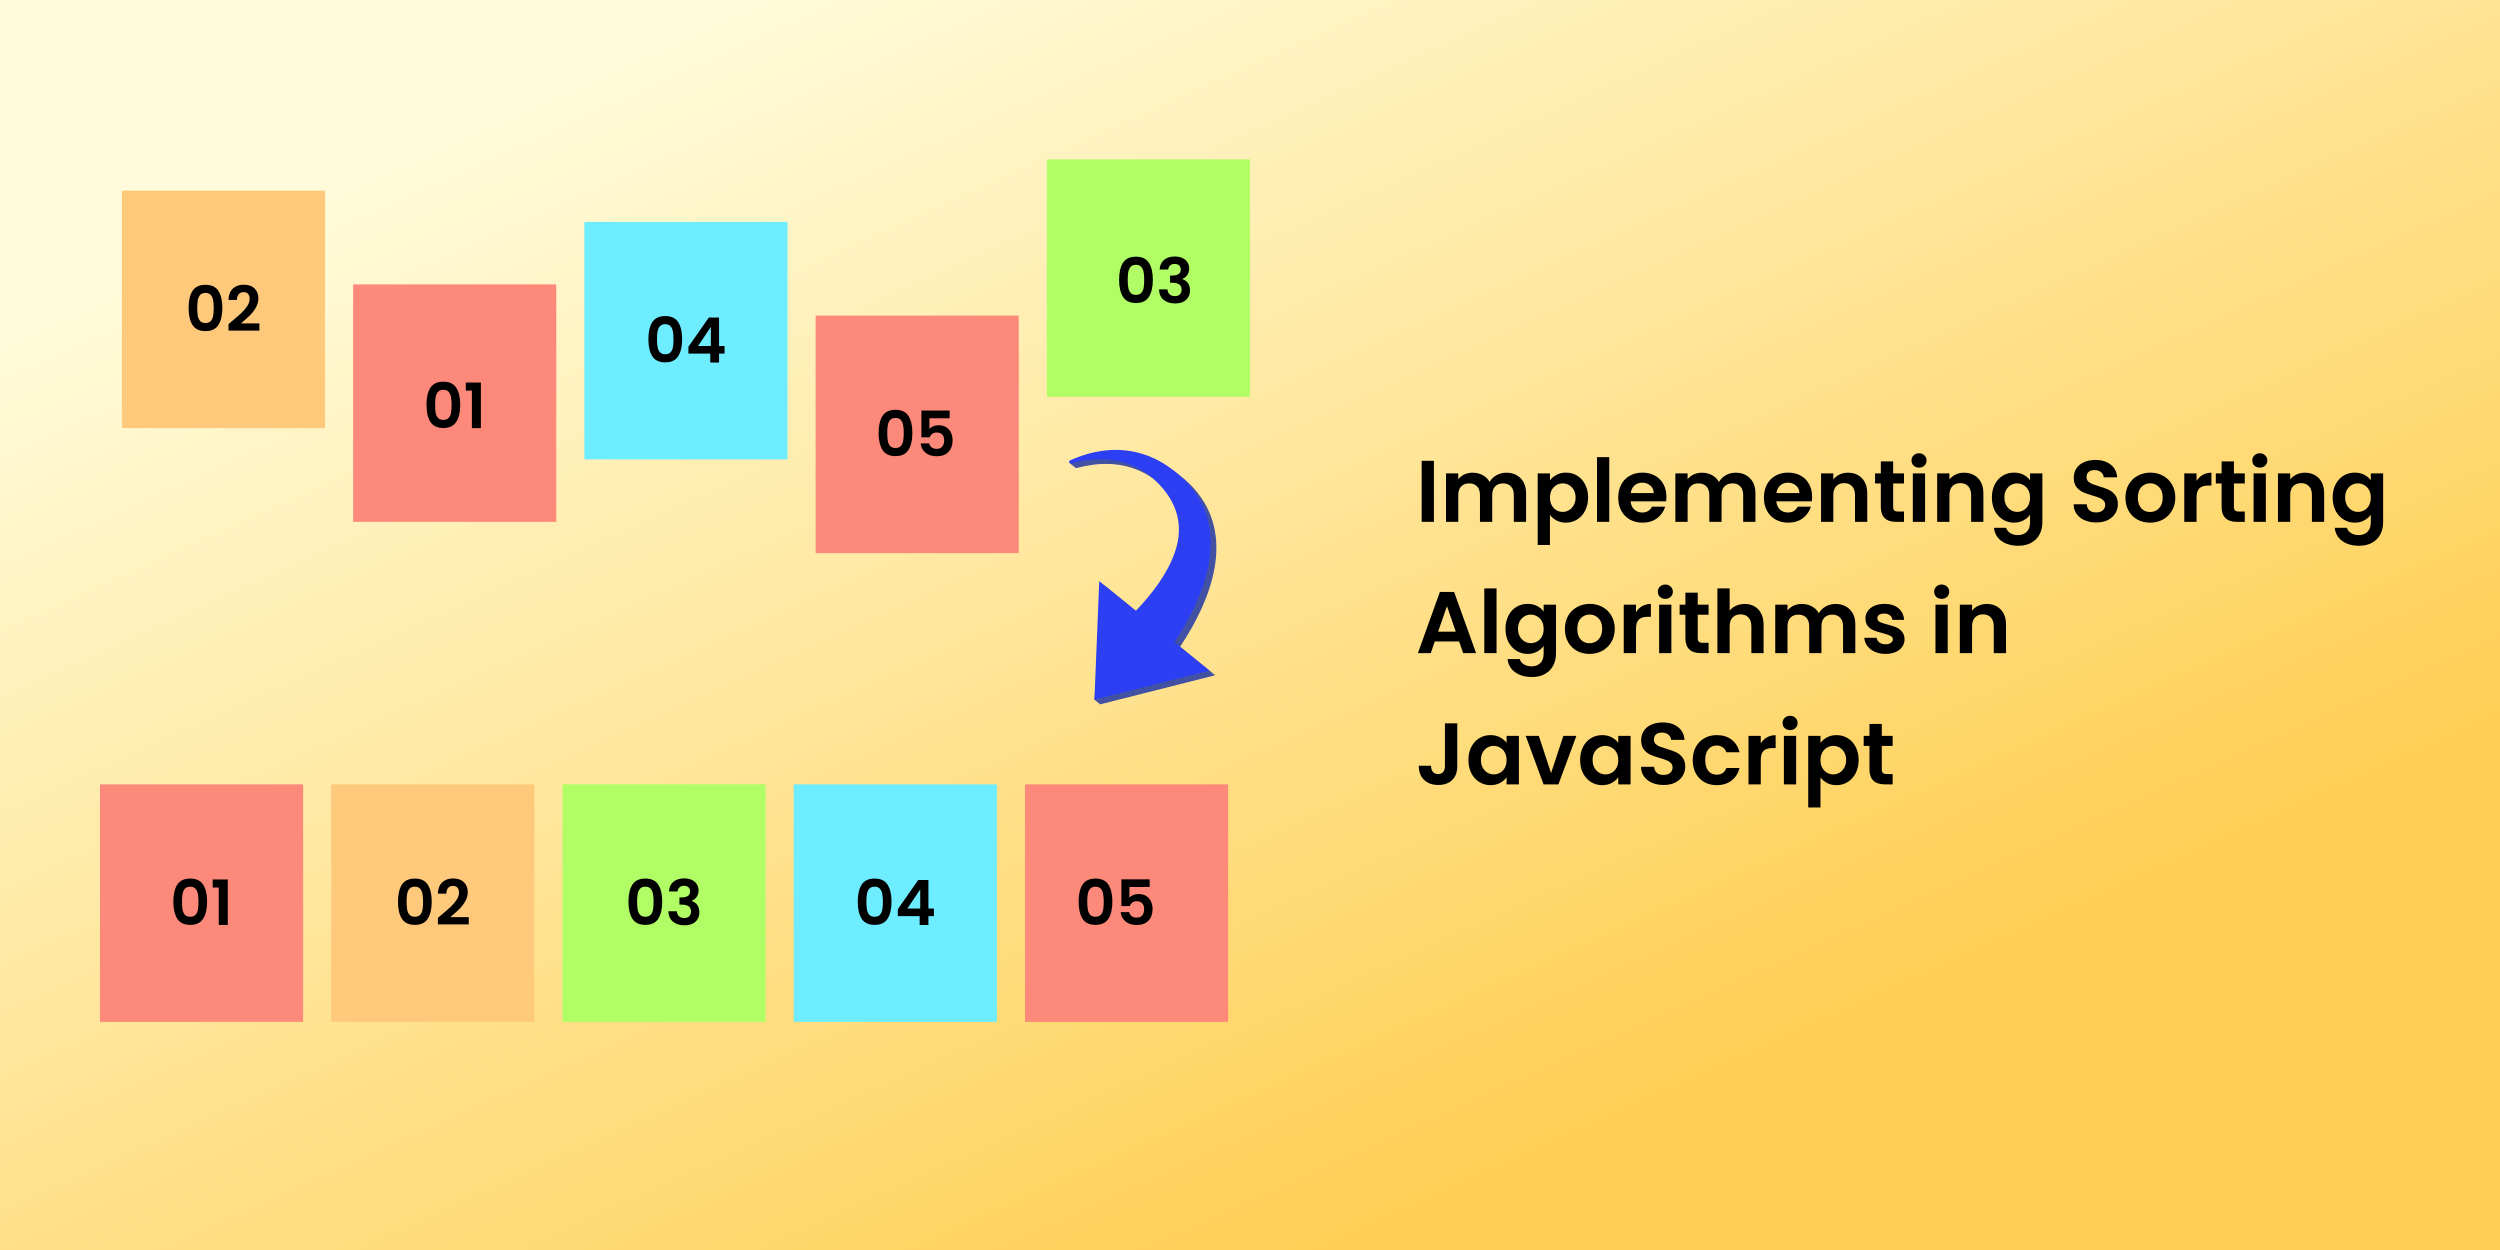<svg width="800" height="400" viewBox="0 0 800 400" fill="none" xmlns="http://www.w3.org/2000/svg">
<rect width="800" height="400" fill="url(#paint0_linear_797_600)"/>
<g filter="url(#filter0_d_797_600)">
<rect x="39" y="57" width="65" height="76" fill="#FEC97B"/>
<path d="M60.353 94.52C60.353 92.213 60.766 90.407 61.593 89.1C62.433 87.793 63.82 87.14 65.753 87.14C67.686 87.14 69.066 87.793 69.893 89.1C70.733 90.407 71.153 92.213 71.153 94.52C71.153 96.84 70.733 98.66 69.893 99.98C69.066 101.3 67.686 101.96 65.753 101.96C63.82 101.96 62.433 101.3 61.593 99.98C60.766 98.66 60.353 96.84 60.353 94.52ZM68.393 94.52C68.393 93.533 68.326 92.707 68.193 92.04C68.073 91.36 67.82 90.807 67.433 90.38C67.06 89.953 66.5 89.74 65.753 89.74C65.006 89.74 64.44 89.953 64.053 90.38C63.68 90.807 63.426 91.36 63.293 92.04C63.173 92.707 63.113 93.533 63.113 94.52C63.113 95.533 63.173 96.387 63.293 97.08C63.413 97.76 63.666 98.313 64.053 98.74C64.44 99.153 65.006 99.36 65.753 99.36C66.5 99.36 67.066 99.153 67.453 98.74C67.84 98.313 68.093 97.76 68.213 97.08C68.333 96.387 68.393 95.533 68.393 94.52ZM74.163 98.84C75.443 97.773 76.463 96.887 77.223 96.18C77.983 95.46 78.616 94.713 79.123 93.94C79.629 93.167 79.883 92.407 79.883 91.66C79.883 90.98 79.723 90.447 79.403 90.06C79.083 89.673 78.589 89.48 77.923 89.48C77.256 89.48 76.743 89.707 76.383 90.16C76.023 90.6 75.836 91.207 75.823 91.98H73.103C73.156 90.38 73.629 89.167 74.523 88.34C75.429 87.513 76.576 87.1 77.963 87.1C79.483 87.1 80.649 87.507 81.463 88.32C82.276 89.12 82.683 90.18 82.683 91.5C82.683 92.54 82.403 93.533 81.843 94.48C81.283 95.427 80.643 96.253 79.923 96.96C79.203 97.653 78.263 98.493 77.103 99.48H83.003V101.8H73.123V99.72L74.163 98.84Z" fill="black"/>
</g>
<g filter="url(#filter1_d_797_600)">
<rect x="113" y="87" width="65" height="76" fill="#FD897A"/>
<path d="M136.472 125.52C136.472 123.213 136.885 121.407 137.712 120.1C138.552 118.793 139.939 118.14 141.872 118.14C143.805 118.14 145.185 118.793 146.012 120.1C146.852 121.407 147.272 123.213 147.272 125.52C147.272 127.84 146.852 129.66 146.012 130.98C145.185 132.3 143.805 132.96 141.872 132.96C139.939 132.96 138.552 132.3 137.712 130.98C136.885 129.66 136.472 127.84 136.472 125.52ZM144.512 125.52C144.512 124.533 144.445 123.707 144.312 123.04C144.192 122.36 143.939 121.807 143.552 121.38C143.179 120.953 142.619 120.74 141.872 120.74C141.125 120.74 140.559 120.953 140.172 121.38C139.799 121.807 139.545 122.36 139.412 123.04C139.292 123.707 139.232 124.533 139.232 125.52C139.232 126.533 139.292 127.387 139.412 128.08C139.532 128.76 139.785 129.313 140.172 129.74C140.559 130.153 141.125 130.36 141.872 130.36C142.619 130.36 143.185 130.153 143.572 129.74C143.959 129.313 144.212 128.76 144.332 128.08C144.452 127.387 144.512 126.533 144.512 125.52ZM149.062 121V118.42H153.882V133H151.002V121H149.062Z" fill="black"/>
</g>
<g filter="url(#filter2_d_797_600)">
<rect x="187" y="67" width="65" height="76" fill="#6DEDFF"/>
<path d="M207.484 104.52C207.484 102.213 207.897 100.407 208.724 99.1C209.564 97.793 210.95 97.14 212.884 97.14C214.817 97.14 216.197 97.793 217.024 99.1C217.864 100.407 218.284 102.213 218.284 104.52C218.284 106.84 217.864 108.66 217.024 109.98C216.197 111.3 214.817 111.96 212.884 111.96C210.95 111.96 209.564 111.3 208.724 109.98C207.897 108.66 207.484 106.84 207.484 104.52ZM215.524 104.52C215.524 103.533 215.457 102.707 215.324 102.04C215.204 101.36 214.95 100.807 214.564 100.38C214.19 99.953 213.63 99.74 212.884 99.74C212.137 99.74 211.57 99.953 211.184 100.38C210.81 100.807 210.557 101.36 210.424 102.04C210.304 102.707 210.244 103.533 210.244 104.52C210.244 105.533 210.304 106.387 210.424 107.08C210.544 107.76 210.797 108.313 211.184 108.74C211.57 109.153 212.137 109.36 212.884 109.36C213.63 109.36 214.197 109.153 214.584 108.74C214.97 108.313 215.224 107.76 215.344 107.08C215.464 106.387 215.524 105.533 215.524 104.52ZM220.294 109.16V106.96L226.834 97.6H230.094V106.72H231.854V109.16H230.094V112H227.294V109.16H220.294ZM227.474 100.6L223.374 106.72H227.474V100.6Z" fill="black"/>
</g>
<g filter="url(#filter3_d_797_600)">
<rect x="261" y="97" width="65" height="76" fill="#FD897A"/>
<path d="M281.16 134.52C281.16 132.213 281.573 130.407 282.4 129.1C283.24 127.793 284.626 127.14 286.56 127.14C288.493 127.14 289.873 127.793 290.7 129.1C291.54 130.407 291.96 132.213 291.96 134.52C291.96 136.84 291.54 138.66 290.7 139.98C289.873 141.3 288.493 141.96 286.56 141.96C284.626 141.96 283.24 141.3 282.4 139.98C281.573 138.66 281.16 136.84 281.16 134.52ZM289.2 134.52C289.2 133.533 289.133 132.707 289 132.04C288.88 131.36 288.626 130.807 288.24 130.38C287.866 129.953 287.306 129.74 286.56 129.74C285.813 129.74 285.246 129.953 284.86 130.38C284.486 130.807 284.233 131.36 284.1 132.04C283.98 132.707 283.92 133.533 283.92 134.52C283.92 135.533 283.98 136.387 284.1 137.08C284.22 137.76 284.473 138.313 284.86 138.74C285.246 139.153 285.813 139.36 286.56 139.36C287.306 139.36 287.873 139.153 288.26 138.74C288.646 138.313 288.9 137.76 289.02 137.08C289.14 136.387 289.2 135.533 289.2 134.52ZM303.889 129.84H297.409V133.26C297.689 132.913 298.089 132.633 298.609 132.42C299.129 132.193 299.683 132.08 300.269 132.08C301.336 132.08 302.209 132.313 302.889 132.78C303.569 133.247 304.063 133.847 304.369 134.58C304.676 135.3 304.829 136.073 304.829 136.9C304.829 138.433 304.389 139.667 303.509 140.6C302.643 141.533 301.403 142 299.789 142C298.269 142 297.056 141.62 296.149 140.86C295.243 140.1 294.729 139.107 294.609 137.88H297.329C297.449 138.413 297.716 138.84 298.129 139.16C298.556 139.48 299.096 139.64 299.749 139.64C300.536 139.64 301.129 139.393 301.529 138.9C301.929 138.407 302.129 137.753 302.129 136.94C302.129 136.113 301.923 135.487 301.509 135.06C301.109 134.62 300.516 134.4 299.729 134.4C299.169 134.4 298.703 134.54 298.329 134.82C297.956 135.1 297.689 135.473 297.529 135.94H294.849V127.38H303.889V129.84Z" fill="black"/>
</g>
<g filter="url(#filter4_d_797_600)">
<rect x="335" y="47" width="65" height="76" fill="#B1FD65"/>
<path d="M358.109 85.52C358.109 83.213 358.522 81.407 359.349 80.1C360.189 78.793 361.575 78.14 363.509 78.14C365.442 78.14 366.822 78.793 367.649 80.1C368.489 81.407 368.909 83.213 368.909 85.52C368.909 87.84 368.489 89.66 367.649 90.98C366.822 92.3 365.442 92.96 363.509 92.96C361.575 92.96 360.189 92.3 359.349 90.98C358.522 89.66 358.109 87.84 358.109 85.52ZM366.149 85.52C366.149 84.533 366.082 83.707 365.949 83.04C365.829 82.36 365.575 81.807 365.189 81.38C364.815 80.953 364.255 80.74 363.509 80.74C362.762 80.74 362.195 80.953 361.809 81.38C361.435 81.807 361.182 82.36 361.049 83.04C360.929 83.707 360.869 84.533 360.869 85.52C360.869 86.533 360.929 87.387 361.049 88.08C361.169 88.76 361.422 89.313 361.809 89.74C362.195 90.153 362.762 90.36 363.509 90.36C364.255 90.36 364.822 90.153 365.209 89.74C365.595 89.313 365.849 88.76 365.969 88.08C366.089 87.387 366.149 86.533 366.149 85.52ZM371.079 82.26C371.145 80.927 371.612 79.9 372.479 79.18C373.359 78.447 374.512 78.08 375.939 78.08C376.912 78.08 377.745 78.253 378.439 78.6C379.132 78.933 379.652 79.393 379.999 79.98C380.359 80.553 380.539 81.207 380.539 81.94C380.539 82.78 380.319 83.493 379.879 84.08C379.452 84.653 378.939 85.04 378.339 85.24V85.32C379.112 85.56 379.712 85.987 380.139 86.6C380.579 87.213 380.799 88 380.799 88.96C380.799 89.76 380.612 90.473 380.239 91.1C379.879 91.727 379.339 92.22 378.619 92.58C377.912 92.927 377.059 93.1 376.059 93.1C374.552 93.1 373.325 92.72 372.379 91.96C371.432 91.2 370.932 90.08 370.879 88.6H373.599C373.625 89.253 373.845 89.78 374.259 90.18C374.685 90.567 375.265 90.76 375.999 90.76C376.679 90.76 377.199 90.573 377.559 90.2C377.932 89.813 378.119 89.32 378.119 88.72C378.119 87.92 377.865 87.347 377.359 87C376.852 86.653 376.065 86.48 374.999 86.48H374.419V84.18H374.999C376.892 84.18 377.839 83.547 377.839 82.28C377.839 81.707 377.665 81.26 377.319 80.94C376.985 80.62 376.499 80.46 375.859 80.46C375.232 80.46 374.745 80.633 374.399 80.98C374.065 81.313 373.872 81.74 373.819 82.26H371.079Z" fill="black"/>
</g>
<g filter="url(#filter5_d_797_600)">
<rect x="32" y="247" width="65" height="76" fill="#FD897A"/>
<rect x="106" y="247" width="65" height="76" fill="#FEC97B"/>
<rect x="180" y="247" width="65" height="76" fill="#B1FD65"/>
<rect x="254" y="247" width="65" height="76" fill="#6DEDFF"/>
<rect x="328" y="247" width="65" height="76" fill="#FD897A"/>
<path d="M55.472 284.52C55.472 282.213 55.885 280.407 56.712 279.1C57.552 277.793 58.939 277.14 60.872 277.14C62.805 277.14 64.185 277.793 65.012 279.1C65.852 280.407 66.272 282.213 66.272 284.52C66.272 286.84 65.852 288.66 65.012 289.98C64.185 291.3 62.805 291.96 60.872 291.96C58.939 291.96 57.552 291.3 56.712 289.98C55.885 288.66 55.472 286.84 55.472 284.52ZM63.512 284.52C63.512 283.533 63.445 282.707 63.312 282.04C63.192 281.36 62.939 280.807 62.552 280.38C62.179 279.953 61.619 279.74 60.872 279.74C60.125 279.74 59.559 279.953 59.172 280.38C58.799 280.807 58.545 281.36 58.412 282.04C58.292 282.707 58.232 283.533 58.232 284.52C58.232 285.533 58.292 286.387 58.412 287.08C58.532 287.76 58.785 288.313 59.172 288.74C59.559 289.153 60.125 289.36 60.872 289.36C61.619 289.36 62.185 289.153 62.572 288.74C62.959 288.313 63.212 287.76 63.332 287.08C63.452 286.387 63.512 285.533 63.512 284.52ZM68.062 280V277.42H72.882V292H70.002V280H68.062Z" fill="black"/>
<path d="M127.353 284.52C127.353 282.213 127.766 280.407 128.593 279.1C129.433 277.793 130.82 277.14 132.753 277.14C134.686 277.14 136.066 277.793 136.893 279.1C137.733 280.407 138.153 282.213 138.153 284.52C138.153 286.84 137.733 288.66 136.893 289.98C136.066 291.3 134.686 291.96 132.753 291.96C130.82 291.96 129.433 291.3 128.593 289.98C127.766 288.66 127.353 286.84 127.353 284.52ZM135.393 284.52C135.393 283.533 135.326 282.707 135.193 282.04C135.073 281.36 134.82 280.807 134.433 280.38C134.06 279.953 133.5 279.74 132.753 279.74C132.006 279.74 131.44 279.953 131.053 280.38C130.68 280.807 130.426 281.36 130.293 282.04C130.173 282.707 130.113 283.533 130.113 284.52C130.113 285.533 130.173 286.387 130.293 287.08C130.413 287.76 130.666 288.313 131.053 288.74C131.44 289.153 132.006 289.36 132.753 289.36C133.5 289.36 134.066 289.153 134.453 288.74C134.84 288.313 135.093 287.76 135.213 287.08C135.333 286.387 135.393 285.533 135.393 284.52ZM141.163 288.84C142.443 287.773 143.463 286.887 144.223 286.18C144.983 285.46 145.616 284.713 146.123 283.94C146.629 283.167 146.883 282.407 146.883 281.66C146.883 280.98 146.723 280.447 146.403 280.06C146.083 279.673 145.589 279.48 144.923 279.48C144.256 279.48 143.743 279.707 143.383 280.16C143.023 280.6 142.836 281.207 142.823 281.98H140.103C140.156 280.38 140.629 279.167 141.523 278.34C142.429 277.513 143.576 277.1 144.963 277.1C146.483 277.1 147.649 277.507 148.463 278.32C149.276 279.12 149.683 280.18 149.683 281.5C149.683 282.54 149.403 283.533 148.843 284.48C148.283 285.427 147.643 286.253 146.923 286.96C146.203 287.653 145.263 288.493 144.103 289.48H150.003V291.8H140.123V289.72L141.163 288.84Z" fill="black"/>
<path d="M201.109 284.52C201.109 282.213 201.522 280.407 202.349 279.1C203.189 277.793 204.575 277.14 206.509 277.14C208.442 277.14 209.822 277.793 210.649 279.1C211.489 280.407 211.909 282.213 211.909 284.52C211.909 286.84 211.489 288.66 210.649 289.98C209.822 291.3 208.442 291.96 206.509 291.96C204.575 291.96 203.189 291.3 202.349 289.98C201.522 288.66 201.109 286.84 201.109 284.52ZM209.149 284.52C209.149 283.533 209.082 282.707 208.949 282.04C208.829 281.36 208.575 280.807 208.189 280.38C207.815 279.953 207.255 279.74 206.509 279.74C205.762 279.74 205.195 279.953 204.809 280.38C204.435 280.807 204.182 281.36 204.049 282.04C203.929 282.707 203.869 283.533 203.869 284.52C203.869 285.533 203.929 286.387 204.049 287.08C204.169 287.76 204.422 288.313 204.809 288.74C205.195 289.153 205.762 289.36 206.509 289.36C207.255 289.36 207.822 289.153 208.209 288.74C208.595 288.313 208.849 287.76 208.969 287.08C209.089 286.387 209.149 285.533 209.149 284.52ZM214.079 281.26C214.145 279.927 214.612 278.9 215.479 278.18C216.359 277.447 217.512 277.08 218.939 277.08C219.912 277.08 220.745 277.253 221.439 277.6C222.132 277.933 222.652 278.393 222.999 278.98C223.359 279.553 223.539 280.207 223.539 280.94C223.539 281.78 223.319 282.493 222.879 283.08C222.452 283.653 221.939 284.04 221.339 284.24V284.32C222.112 284.56 222.712 284.987 223.139 285.6C223.579 286.213 223.799 287 223.799 287.96C223.799 288.76 223.612 289.473 223.239 290.1C222.879 290.727 222.339 291.22 221.619 291.58C220.912 291.927 220.059 292.1 219.059 292.1C217.552 292.1 216.325 291.72 215.379 290.96C214.432 290.2 213.932 289.08 213.879 287.6H216.599C216.625 288.253 216.845 288.78 217.259 289.18C217.685 289.567 218.265 289.76 218.999 289.76C219.679 289.76 220.199 289.573 220.559 289.2C220.932 288.813 221.119 288.32 221.119 287.72C221.119 286.92 220.865 286.347 220.359 286C219.852 285.653 219.065 285.48 217.999 285.48H217.419V283.18H217.999C219.892 283.18 220.839 282.547 220.839 281.28C220.839 280.707 220.665 280.26 220.319 279.94C219.985 279.62 219.499 279.46 218.859 279.46C218.232 279.46 217.745 279.633 217.399 279.98C217.065 280.313 216.872 280.74 216.819 281.26H214.079Z" fill="black"/>
<path d="M274.484 284.52C274.484 282.213 274.897 280.407 275.724 279.1C276.564 277.793 277.95 277.14 279.884 277.14C281.817 277.14 283.197 277.793 284.024 279.1C284.864 280.407 285.284 282.213 285.284 284.52C285.284 286.84 284.864 288.66 284.024 289.98C283.197 291.3 281.817 291.96 279.884 291.96C277.95 291.96 276.564 291.3 275.724 289.98C274.897 288.66 274.484 286.84 274.484 284.52ZM282.524 284.52C282.524 283.533 282.457 282.707 282.324 282.04C282.204 281.36 281.95 280.807 281.564 280.38C281.19 279.953 280.63 279.74 279.884 279.74C279.137 279.74 278.57 279.953 278.184 280.38C277.81 280.807 277.557 281.36 277.424 282.04C277.304 282.707 277.244 283.533 277.244 284.52C277.244 285.533 277.304 286.387 277.424 287.08C277.544 287.76 277.797 288.313 278.184 288.74C278.57 289.153 279.137 289.36 279.884 289.36C280.63 289.36 281.197 289.153 281.584 288.74C281.97 288.313 282.224 287.76 282.344 287.08C282.464 286.387 282.524 285.533 282.524 284.52ZM287.294 289.16V286.96L293.834 277.6H297.094V286.72H298.854V289.16H297.094V292H294.294V289.16H287.294ZM294.474 280.6L290.374 286.72H294.474V280.6Z" fill="black"/>
<path d="M345.16 284.52C345.16 282.213 345.573 280.407 346.4 279.1C347.24 277.793 348.626 277.14 350.56 277.14C352.493 277.14 353.873 277.793 354.7 279.1C355.54 280.407 355.96 282.213 355.96 284.52C355.96 286.84 355.54 288.66 354.7 289.98C353.873 291.3 352.493 291.96 350.56 291.96C348.626 291.96 347.24 291.3 346.4 289.98C345.573 288.66 345.16 286.84 345.16 284.52ZM353.2 284.52C353.2 283.533 353.133 282.707 353 282.04C352.88 281.36 352.626 280.807 352.24 280.38C351.866 279.953 351.306 279.74 350.56 279.74C349.813 279.74 349.246 279.953 348.86 280.38C348.486 280.807 348.233 281.36 348.1 282.04C347.98 282.707 347.92 283.533 347.92 284.52C347.92 285.533 347.98 286.387 348.1 287.08C348.22 287.76 348.473 288.313 348.86 288.74C349.246 289.153 349.813 289.36 350.56 289.36C351.306 289.36 351.873 289.153 352.26 288.74C352.646 288.313 352.9 287.76 353.02 287.08C353.14 286.387 353.2 285.533 353.2 284.52ZM367.889 279.84H361.409V283.26C361.689 282.913 362.089 282.633 362.609 282.42C363.129 282.193 363.683 282.08 364.269 282.08C365.336 282.08 366.209 282.313 366.889 282.78C367.569 283.247 368.063 283.847 368.369 284.58C368.676 285.3 368.829 286.073 368.829 286.9C368.829 288.433 368.389 289.667 367.509 290.6C366.643 291.533 365.403 292 363.789 292C362.269 292 361.056 291.62 360.149 290.86C359.243 290.1 358.729 289.107 358.609 287.88H361.329C361.449 288.413 361.716 288.84 362.129 289.16C362.556 289.48 363.096 289.64 363.749 289.64C364.536 289.64 365.129 289.393 365.529 288.9C365.929 288.407 366.129 287.753 366.129 286.94C366.129 286.113 365.923 285.487 365.509 285.06C365.109 284.62 364.516 284.4 363.729 284.4C363.169 284.4 362.703 284.54 362.329 284.82C361.956 285.1 361.689 285.473 361.529 285.94H358.849V277.38H367.889V279.84Z" fill="black"/>
</g>
<path d="M350.211 223.903L352.048 225.394L388.862 216.082L377.627 206.962C387.596 192.06 395.681 171.335 381.934 156.178C380.175 154.252 378.281 152.62 376.201 151.156C373.339 149.092 370.123 147.494 366.728 146.542C361.148 144.951 350.737 145.241 342.287 148.187L344.073 149.629L344.074 149.629C344.181 149.748 344.348 149.813 344.554 149.764C346.311 149.29 348.089 148.931 349.868 148.706C358.139 147.617 366.389 149.892 372.222 155.912C378.473 162.194 380.735 169.546 377.853 178.049C375.368 185.246 370.56 191.406 365.306 196.961L353.594 187.453L350.211 223.903Z" fill="#4351A3"/>
<path d="M350.212 223.904L351.757 185.963L363.47 195.47C368.724 189.916 373.532 183.756 376.016 176.559C378.898 168.055 376.637 160.703 370.386 154.421C364.554 148.401 356.302 146.125 348.032 147.214C346.253 147.441 344.475 147.799 342.717 148.273C342.13 148.414 341.858 147.619 342.387 147.356C349.387 144.127 357.31 142.89 364.891 145.051C368.286 146.004 371.503 147.601 374.364 149.666C376.444 151.129 378.339 152.762 380.098 154.687C393.845 169.844 385.759 190.569 375.79 205.471L387.025 214.591L350.212 223.904Z" fill="#2C3FF3"/>
<path d="M458.852 147.456V167H454.932V147.456H458.852ZM481.989 151.264C483.893 151.264 485.424 151.852 486.581 153.028C487.757 154.185 488.345 155.809 488.345 157.9V167H484.425V158.432C484.425 157.219 484.117 156.295 483.501 155.66C482.885 155.007 482.045 154.68 480.981 154.68C479.917 154.68 479.068 155.007 478.433 155.66C477.817 156.295 477.509 157.219 477.509 158.432V167H473.589V158.432C473.589 157.219 473.281 156.295 472.665 155.66C472.049 155.007 471.209 154.68 470.145 154.68C469.062 154.68 468.204 155.007 467.569 155.66C466.953 156.295 466.645 157.219 466.645 158.432V167H462.725V151.488H466.645V153.364C467.149 152.711 467.793 152.197 468.577 151.824C469.38 151.451 470.257 151.264 471.209 151.264C472.422 151.264 473.505 151.525 474.457 152.048C475.409 152.552 476.146 153.28 476.669 154.232C477.173 153.336 477.901 152.617 478.853 152.076C479.824 151.535 480.869 151.264 481.989 151.264ZM495.985 153.728C496.489 153.019 497.179 152.431 498.057 151.964C498.953 151.479 499.97 151.236 501.109 151.236C502.434 151.236 503.629 151.563 504.693 152.216C505.775 152.869 506.625 153.803 507.241 155.016C507.875 156.211 508.193 157.601 508.193 159.188C508.193 160.775 507.875 162.184 507.241 163.416C506.625 164.629 505.775 165.572 504.693 166.244C503.629 166.916 502.434 167.252 501.109 167.252C499.97 167.252 498.962 167.019 498.085 166.552C497.226 166.085 496.526 165.497 495.985 164.788V174.392H492.065V151.488H495.985V153.728ZM504.189 159.188C504.189 158.255 503.993 157.452 503.601 156.78C503.227 156.089 502.723 155.567 502.089 155.212C501.473 154.857 500.801 154.68 500.073 154.68C499.363 154.68 498.691 154.867 498.057 155.24C497.441 155.595 496.937 156.117 496.545 156.808C496.171 157.499 495.985 158.311 495.985 159.244C495.985 160.177 496.171 160.989 496.545 161.68C496.937 162.371 497.441 162.903 498.057 163.276C498.691 163.631 499.363 163.808 500.073 163.808C500.801 163.808 501.473 163.621 502.089 163.248C502.723 162.875 503.227 162.343 503.601 161.652C503.993 160.961 504.189 160.14 504.189 159.188ZM514.961 146.28V167H511.041V146.28H514.961ZM533.254 158.908C533.254 159.468 533.217 159.972 533.142 160.42H521.802C521.896 161.54 522.288 162.417 522.978 163.052C523.669 163.687 524.518 164.004 525.526 164.004C526.982 164.004 528.018 163.379 528.634 162.128H532.862C532.414 163.621 531.556 164.853 530.286 165.824C529.017 166.776 527.458 167.252 525.61 167.252C524.117 167.252 522.773 166.925 521.578 166.272C520.402 165.6 519.478 164.657 518.806 163.444C518.153 162.231 517.826 160.831 517.826 159.244C517.826 157.639 518.153 156.229 518.806 155.016C519.46 153.803 520.374 152.869 521.55 152.216C522.726 151.563 524.08 151.236 525.61 151.236C527.085 151.236 528.401 151.553 529.558 152.188C530.734 152.823 531.64 153.728 532.274 154.904C532.928 156.061 533.254 157.396 533.254 158.908ZM529.194 157.788C529.176 156.78 528.812 155.977 528.102 155.38C527.393 154.764 526.525 154.456 525.498 154.456C524.528 154.456 523.706 154.755 523.034 155.352C522.381 155.931 521.98 156.743 521.83 157.788H529.194ZM555.38 151.264C557.284 151.264 558.814 151.852 559.972 153.028C561.148 154.185 561.736 155.809 561.736 157.9V167H557.816V158.432C557.816 157.219 557.508 156.295 556.892 155.66C556.276 155.007 555.436 154.68 554.372 154.68C553.308 154.68 552.458 155.007 551.824 155.66C551.208 156.295 550.9 157.219 550.9 158.432V167H546.98V158.432C546.98 157.219 546.672 156.295 546.056 155.66C545.44 155.007 544.6 154.68 543.536 154.68C542.453 154.68 541.594 155.007 540.96 155.66C540.344 156.295 540.036 157.219 540.036 158.432V167H536.116V151.488H540.036V153.364C540.54 152.711 541.184 152.197 541.968 151.824C542.77 151.451 543.648 151.264 544.6 151.264C545.813 151.264 546.896 151.525 547.848 152.048C548.8 152.552 549.537 153.28 550.06 154.232C550.564 153.336 551.292 152.617 552.244 152.076C553.214 151.535 554.26 151.264 555.38 151.264ZM579.875 158.908C579.875 159.468 579.838 159.972 579.763 160.42H568.423C568.517 161.54 568.909 162.417 569.599 163.052C570.29 163.687 571.139 164.004 572.147 164.004C573.603 164.004 574.639 163.379 575.255 162.128H579.483C579.035 163.621 578.177 164.853 576.907 165.824C575.638 166.776 574.079 167.252 572.231 167.252C570.738 167.252 569.394 166.925 568.199 166.272C567.023 165.6 566.099 164.657 565.427 163.444C564.774 162.231 564.447 160.831 564.447 159.244C564.447 157.639 564.774 156.229 565.427 155.016C566.081 153.803 566.995 152.869 568.171 152.216C569.347 151.563 570.701 151.236 572.231 151.236C573.706 151.236 575.022 151.553 576.179 152.188C577.355 152.823 578.261 153.728 578.895 154.904C579.549 156.061 579.875 157.396 579.875 158.908ZM575.815 157.788C575.797 156.78 575.433 155.977 574.723 155.38C574.014 154.764 573.146 154.456 572.119 154.456C571.149 154.456 570.327 154.755 569.655 155.352C569.002 155.931 568.601 156.743 568.451 157.788H575.815ZM591.333 151.264C593.181 151.264 594.674 151.852 595.813 153.028C596.951 154.185 597.521 155.809 597.521 157.9V167H593.601V158.432C593.601 157.2 593.293 156.257 592.677 155.604C592.061 154.932 591.221 154.596 590.157 154.596C589.074 154.596 588.215 154.932 587.581 155.604C586.965 156.257 586.657 157.2 586.657 158.432V167H582.737V151.488H586.657V153.42C587.179 152.748 587.842 152.225 588.645 151.852C589.466 151.46 590.362 151.264 591.333 151.264ZM605.812 154.708V162.212C605.812 162.735 605.934 163.117 606.176 163.36C606.438 163.584 606.867 163.696 607.464 163.696H609.284V167H606.82C603.516 167 601.864 165.395 601.864 162.184V154.708H600.016V151.488H601.864V147.652H605.812V151.488H609.284V154.708H605.812ZM614.092 149.64C613.401 149.64 612.823 149.425 612.356 148.996C611.908 148.548 611.684 147.997 611.684 147.344C611.684 146.691 611.908 146.149 612.356 145.72C612.823 145.272 613.401 145.048 614.092 145.048C614.783 145.048 615.352 145.272 615.8 145.72C616.267 146.149 616.5 146.691 616.5 147.344C616.5 147.997 616.267 148.548 615.8 148.996C615.352 149.425 614.783 149.64 614.092 149.64ZM616.024 151.488V167H612.104V151.488H616.024ZM628.493 151.264C630.341 151.264 631.834 151.852 632.973 153.028C634.112 154.185 634.681 155.809 634.681 157.9V167H630.761V158.432C630.761 157.2 630.453 156.257 629.837 155.604C629.221 154.932 628.381 154.596 627.317 154.596C626.234 154.596 625.376 154.932 624.741 155.604C624.125 156.257 623.817 157.2 623.817 158.432V167H619.897V151.488H623.817V153.42C624.34 152.748 625.002 152.225 625.805 151.852C626.626 151.46 627.522 151.264 628.493 151.264ZM644.485 151.236C645.642 151.236 646.659 151.469 647.537 151.936C648.414 152.384 649.105 152.972 649.609 153.7V151.488H653.557V167.112C653.557 168.549 653.267 169.828 652.689 170.948C652.11 172.087 651.242 172.983 650.085 173.636C648.927 174.308 647.527 174.644 645.885 174.644C643.682 174.644 641.871 174.131 640.453 173.104C639.053 172.077 638.259 170.677 638.073 168.904H641.965C642.17 169.613 642.609 170.173 643.281 170.584C643.971 171.013 644.802 171.228 645.773 171.228C646.911 171.228 647.835 170.883 648.545 170.192C649.254 169.52 649.609 168.493 649.609 167.112V164.704C649.105 165.432 648.405 166.039 647.509 166.524C646.631 167.009 645.623 167.252 644.485 167.252C643.178 167.252 641.983 166.916 640.901 166.244C639.818 165.572 638.959 164.629 638.325 163.416C637.709 162.184 637.401 160.775 637.401 159.188C637.401 157.62 637.709 156.229 638.325 155.016C638.959 153.803 639.809 152.869 640.873 152.216C641.955 151.563 643.159 151.236 644.485 151.236ZM649.609 159.244C649.609 158.292 649.422 157.48 649.049 156.808C648.675 156.117 648.171 155.595 647.537 155.24C646.902 154.867 646.221 154.68 645.493 154.68C644.765 154.68 644.093 154.857 643.477 155.212C642.861 155.567 642.357 156.089 641.965 156.78C641.591 157.452 641.405 158.255 641.405 159.188C641.405 160.121 641.591 160.943 641.965 161.652C642.357 162.343 642.861 162.875 643.477 163.248C644.111 163.621 644.783 163.808 645.493 163.808C646.221 163.808 646.902 163.631 647.537 163.276C648.171 162.903 648.675 162.38 649.049 161.708C649.422 161.017 649.609 160.196 649.609 159.244ZM670.805 167.196C669.442 167.196 668.21 166.963 667.109 166.496C666.026 166.029 665.168 165.357 664.533 164.48C663.898 163.603 663.572 162.567 663.553 161.372H667.753C667.809 162.175 668.089 162.809 668.593 163.276C669.116 163.743 669.825 163.976 670.721 163.976C671.636 163.976 672.354 163.761 672.877 163.332C673.4 162.884 673.661 162.305 673.661 161.596C673.661 161.017 673.484 160.541 673.129 160.168C672.774 159.795 672.326 159.505 671.785 159.3C671.262 159.076 670.534 158.833 669.601 158.572C668.332 158.199 667.296 157.835 666.493 157.48C665.709 157.107 665.028 156.556 664.449 155.828C663.889 155.081 663.609 154.092 663.609 152.86C663.609 151.703 663.898 150.695 664.477 149.836C665.056 148.977 665.868 148.324 666.913 147.876C667.958 147.409 669.153 147.176 670.497 147.176C672.513 147.176 674.146 147.671 675.397 148.66C676.666 149.631 677.366 150.993 677.497 152.748H673.185C673.148 152.076 672.858 151.525 672.317 151.096C671.794 150.648 671.094 150.424 670.217 150.424C669.452 150.424 668.836 150.62 668.369 151.012C667.921 151.404 667.697 151.973 667.697 152.72C667.697 153.243 667.865 153.681 668.201 154.036C668.556 154.372 668.985 154.652 669.489 154.876C670.012 155.081 670.74 155.324 671.673 155.604C672.942 155.977 673.978 156.351 674.781 156.724C675.584 157.097 676.274 157.657 676.853 158.404C677.432 159.151 677.721 160.131 677.721 161.344C677.721 162.389 677.45 163.36 676.909 164.256C676.368 165.152 675.574 165.871 674.529 166.412C673.484 166.935 672.242 167.196 670.805 167.196ZM688.008 167.252C686.514 167.252 685.17 166.925 683.976 166.272C682.781 165.6 681.838 164.657 681.148 163.444C680.476 162.231 680.14 160.831 680.14 159.244C680.14 157.657 680.485 156.257 681.176 155.044C681.885 153.831 682.846 152.897 684.06 152.244C685.273 151.572 686.626 151.236 688.12 151.236C689.613 151.236 690.966 151.572 692.18 152.244C693.393 152.897 694.345 153.831 695.036 155.044C695.745 156.257 696.1 157.657 696.1 159.244C696.1 160.831 695.736 162.231 695.007 163.444C694.298 164.657 693.328 165.6 692.096 166.272C690.882 166.925 689.52 167.252 688.008 167.252ZM688.008 163.836C688.717 163.836 689.38 163.668 689.996 163.332C690.63 162.977 691.134 162.455 691.508 161.764C691.881 161.073 692.068 160.233 692.068 159.244C692.068 157.769 691.676 156.64 690.892 155.856C690.126 155.053 689.184 154.652 688.064 154.652C686.944 154.652 686.001 155.053 685.236 155.856C684.489 156.64 684.116 157.769 684.116 159.244C684.116 160.719 684.48 161.857 685.208 162.66C685.954 163.444 686.888 163.836 688.008 163.836ZM702.895 153.896C703.399 153.075 704.052 152.431 704.855 151.964C705.676 151.497 706.61 151.264 707.655 151.264V155.38H706.619C705.387 155.38 704.454 155.669 703.819 156.248C703.203 156.827 702.895 157.835 702.895 159.272V167H698.975V151.488H702.895V153.896ZM714.859 154.708V162.212C714.859 162.735 714.981 163.117 715.223 163.36C715.485 163.584 715.914 163.696 716.511 163.696H718.331V167H715.867C712.563 167 710.911 165.395 710.911 162.184V154.708H709.063V151.488H710.911V147.652H714.859V151.488H718.331V154.708H714.859ZM723.139 149.64C722.448 149.64 721.869 149.425 721.403 148.996C720.955 148.548 720.731 147.997 720.731 147.344C720.731 146.691 720.955 146.149 721.403 145.72C721.869 145.272 722.448 145.048 723.139 145.048C723.829 145.048 724.399 145.272 724.847 145.72C725.313 146.149 725.547 146.691 725.547 147.344C725.547 147.997 725.313 148.548 724.847 148.996C724.399 149.425 723.829 149.64 723.139 149.64ZM725.071 151.488V167H721.151V151.488H725.071ZM737.54 151.264C739.388 151.264 740.881 151.852 742.02 153.028C743.158 154.185 743.728 155.809 743.728 157.9V167H739.808V158.432C739.808 157.2 739.5 156.257 738.884 155.604C738.268 154.932 737.428 154.596 736.364 154.596C735.281 154.596 734.422 154.932 733.788 155.604C733.172 156.257 732.864 157.2 732.864 158.432V167H728.944V151.488H732.864V153.42C733.386 152.748 734.049 152.225 734.852 151.852C735.673 151.46 736.569 151.264 737.54 151.264ZM753.531 151.236C754.689 151.236 755.706 151.469 756.583 151.936C757.461 152.384 758.151 152.972 758.655 153.7V151.488H762.603V167.112C762.603 168.549 762.314 169.828 761.735 170.948C761.157 172.087 760.289 172.983 759.131 173.636C757.974 174.308 756.574 174.644 754.931 174.644C752.729 174.644 750.918 174.131 749.499 173.104C748.099 172.077 747.306 170.677 747.119 168.904H751.011C751.217 169.613 751.655 170.173 752.327 170.584C753.018 171.013 753.849 171.228 754.819 171.228C755.958 171.228 756.882 170.883 757.591 170.192C758.301 169.52 758.655 168.493 758.655 167.112V164.704C758.151 165.432 757.451 166.039 756.555 166.524C755.678 167.009 754.67 167.252 753.531 167.252C752.225 167.252 751.03 166.916 749.947 166.244C748.865 165.572 748.006 164.629 747.371 163.416C746.755 162.184 746.447 160.775 746.447 159.188C746.447 157.62 746.755 156.229 747.371 155.016C748.006 153.803 748.855 152.869 749.919 152.216C751.002 151.563 752.206 151.236 753.531 151.236ZM758.655 159.244C758.655 158.292 758.469 157.48 758.095 156.808C757.722 156.117 757.218 155.595 756.583 155.24C755.949 154.867 755.267 154.68 754.539 154.68C753.811 154.68 753.139 154.857 752.523 155.212C751.907 155.567 751.403 156.089 751.011 156.78C750.638 157.452 750.451 158.255 750.451 159.188C750.451 160.121 750.638 160.943 751.011 161.652C751.403 162.343 751.907 162.875 752.523 163.248C753.158 163.621 753.83 163.808 754.539 163.808C755.267 163.808 755.949 163.631 756.583 163.276C757.218 162.903 757.722 162.38 758.095 161.708C758.469 161.017 758.655 160.196 758.655 159.244ZM466.916 205.276H459.132L457.844 209H453.728L460.756 189.428H465.32L472.348 209H468.204L466.916 205.276ZM465.852 202.14L463.024 193.964L460.196 202.14H465.852ZM478.895 188.28V209H474.975V188.28H478.895ZM488.844 193.236C490.001 193.236 491.019 193.469 491.896 193.936C492.773 194.384 493.464 194.972 493.968 195.7V193.488H497.916V209.112C497.916 210.549 497.627 211.828 497.048 212.948C496.469 214.087 495.601 214.983 494.444 215.636C493.287 216.308 491.887 216.644 490.244 216.644C488.041 216.644 486.231 216.131 484.812 215.104C483.412 214.077 482.619 212.677 482.432 210.904H486.324C486.529 211.613 486.968 212.173 487.64 212.584C488.331 213.013 489.161 213.228 490.132 213.228C491.271 213.228 492.195 212.883 492.904 212.192C493.613 211.52 493.968 210.493 493.968 209.112V206.704C493.464 207.432 492.764 208.039 491.868 208.524C490.991 209.009 489.983 209.252 488.844 209.252C487.537 209.252 486.343 208.916 485.26 208.244C484.177 207.572 483.319 206.629 482.684 205.416C482.068 204.184 481.76 202.775 481.76 201.188C481.76 199.62 482.068 198.229 482.684 197.016C483.319 195.803 484.168 194.869 485.232 194.216C486.315 193.563 487.519 193.236 488.844 193.236ZM493.968 201.244C493.968 200.292 493.781 199.48 493.408 198.808C493.035 198.117 492.531 197.595 491.896 197.24C491.261 196.867 490.58 196.68 489.852 196.68C489.124 196.68 488.452 196.857 487.836 197.212C487.22 197.567 486.716 198.089 486.324 198.78C485.951 199.452 485.764 200.255 485.764 201.188C485.764 202.121 485.951 202.943 486.324 203.652C486.716 204.343 487.22 204.875 487.836 205.248C488.471 205.621 489.143 205.808 489.852 205.808C490.58 205.808 491.261 205.631 491.896 205.276C492.531 204.903 493.035 204.38 493.408 203.708C493.781 203.017 493.968 202.196 493.968 201.244ZM508.633 209.252C507.139 209.252 505.795 208.925 504.601 208.272C503.406 207.6 502.463 206.657 501.773 205.444C501.101 204.231 500.765 202.831 500.765 201.244C500.765 199.657 501.11 198.257 501.801 197.044C502.51 195.831 503.471 194.897 504.685 194.244C505.898 193.572 507.251 193.236 508.745 193.236C510.238 193.236 511.591 193.572 512.805 194.244C514.018 194.897 514.97 195.831 515.661 197.044C516.37 198.257 516.725 199.657 516.725 201.244C516.725 202.831 516.361 204.231 515.632 205.444C514.923 206.657 513.953 207.6 512.721 208.272C511.507 208.925 510.145 209.252 508.633 209.252ZM508.633 205.836C509.342 205.836 510.005 205.668 510.621 205.332C511.255 204.977 511.759 204.455 512.133 203.764C512.506 203.073 512.693 202.233 512.693 201.244C512.693 199.769 512.301 198.64 511.517 197.856C510.751 197.053 509.809 196.652 508.689 196.652C507.569 196.652 506.626 197.053 505.861 197.856C505.114 198.64 504.741 199.769 504.741 201.244C504.741 202.719 505.105 203.857 505.833 204.66C506.579 205.444 507.513 205.836 508.633 205.836ZM523.52 195.896C524.024 195.075 524.677 194.431 525.48 193.964C526.301 193.497 527.235 193.264 528.28 193.264V197.38H527.244C526.012 197.38 525.079 197.669 524.444 198.248C523.828 198.827 523.52 199.835 523.52 201.272V209H519.6V193.488H523.52V195.896ZM532.908 191.64C532.218 191.64 531.639 191.425 531.172 190.996C530.724 190.548 530.5 189.997 530.5 189.344C530.5 188.691 530.724 188.149 531.172 187.72C531.639 187.272 532.218 187.048 532.908 187.048C533.599 187.048 534.168 187.272 534.616 187.72C535.083 188.149 535.316 188.691 535.316 189.344C535.316 189.997 535.083 190.548 534.616 190.996C534.168 191.425 533.599 191.64 532.908 191.64ZM534.84 193.488V209H530.92V193.488H534.84ZM543.277 196.708V204.212C543.277 204.735 543.399 205.117 543.641 205.36C543.903 205.584 544.332 205.696 544.929 205.696H546.749V209H544.285C540.981 209 539.329 207.395 539.329 204.184V196.708H537.481V193.488H539.329V189.652H543.277V193.488H546.749V196.708H543.277ZM558.305 193.264C559.481 193.264 560.526 193.525 561.441 194.048C562.355 194.552 563.065 195.308 563.569 196.316C564.091 197.305 564.353 198.5 564.353 199.9V209H560.433V200.432C560.433 199.2 560.125 198.257 559.509 197.604C558.893 196.932 558.053 196.596 556.989 196.596C555.906 196.596 555.047 196.932 554.413 197.604C553.797 198.257 553.489 199.2 553.489 200.432V209H549.569V188.28H553.489V195.42C553.993 194.748 554.665 194.225 555.505 193.852C556.345 193.46 557.278 193.264 558.305 193.264ZM587.344 193.264C589.248 193.264 590.779 193.852 591.936 195.028C593.112 196.185 593.7 197.809 593.7 199.9V209H589.78V200.432C589.78 199.219 589.472 198.295 588.856 197.66C588.24 197.007 587.4 196.68 586.336 196.68C585.272 196.68 584.423 197.007 583.788 197.66C583.172 198.295 582.864 199.219 582.864 200.432V209H578.944V200.432C578.944 199.219 578.636 198.295 578.02 197.66C577.404 197.007 576.564 196.68 575.5 196.68C574.418 196.68 573.559 197.007 572.924 197.66C572.308 198.295 572 199.219 572 200.432V209H568.08V193.488H572V195.364C572.504 194.711 573.148 194.197 573.932 193.824C574.735 193.451 575.612 193.264 576.564 193.264C577.778 193.264 578.86 193.525 579.812 194.048C580.764 194.552 581.502 195.28 582.024 196.232C582.528 195.336 583.256 194.617 584.208 194.076C585.179 193.535 586.224 193.264 587.344 193.264ZM603.356 209.252C602.087 209.252 600.948 209.028 599.94 208.58C598.932 208.113 598.13 207.488 597.532 206.704C596.954 205.92 596.636 205.052 596.58 204.1H600.528C600.603 204.697 600.892 205.192 601.396 205.584C601.919 205.976 602.563 206.172 603.328 206.172C604.075 206.172 604.654 206.023 605.064 205.724C605.494 205.425 605.708 205.043 605.708 204.576C605.708 204.072 605.447 203.699 604.924 203.456C604.42 203.195 603.608 202.915 602.488 202.616C601.331 202.336 600.379 202.047 599.632 201.748C598.904 201.449 598.27 200.992 597.728 200.376C597.206 199.76 596.944 198.929 596.944 197.884C596.944 197.025 597.187 196.241 597.672 195.532C598.176 194.823 598.886 194.263 599.8 193.852C600.734 193.441 601.826 193.236 603.076 193.236C604.924 193.236 606.399 193.703 607.5 194.636C608.602 195.551 609.208 196.792 609.32 198.36H605.568C605.512 197.744 605.251 197.259 604.784 196.904C604.336 196.531 603.73 196.344 602.964 196.344C602.255 196.344 601.704 196.475 601.312 196.736C600.939 196.997 600.752 197.361 600.752 197.828C600.752 198.351 601.014 198.752 601.536 199.032C602.059 199.293 602.871 199.564 603.972 199.844C605.092 200.124 606.016 200.413 606.744 200.712C607.472 201.011 608.098 201.477 608.62 202.112C609.162 202.728 609.442 203.549 609.46 204.576C609.46 205.472 609.208 206.275 608.704 206.984C608.219 207.693 607.51 208.253 606.576 208.664C605.662 209.056 604.588 209.252 603.356 209.252ZM621.338 191.64C620.647 191.64 620.069 191.425 619.602 190.996C619.154 190.548 618.93 189.997 618.93 189.344C618.93 188.691 619.154 188.149 619.602 187.72C620.069 187.272 620.647 187.048 621.338 187.048C622.029 187.048 622.598 187.272 623.046 187.72C623.513 188.149 623.746 188.691 623.746 189.344C623.746 189.997 623.513 190.548 623.046 190.996C622.598 191.425 622.029 191.64 621.338 191.64ZM623.27 193.488V209H619.35V193.488H623.27ZM635.739 193.264C637.587 193.264 639.08 193.852 640.219 195.028C641.358 196.185 641.927 197.809 641.927 199.9V209H638.007V200.432C638.007 199.2 637.699 198.257 637.083 197.604C636.467 196.932 635.627 196.596 634.563 196.596C633.48 196.596 632.622 196.932 631.987 197.604C631.371 198.257 631.063 199.2 631.063 200.432V209H627.143V193.488H631.063V195.42C631.586 194.748 632.248 194.225 633.051 193.852C633.872 193.46 634.768 193.264 635.739 193.264ZM466.328 231.456V245.176C466.328 247.08 465.777 248.564 464.676 249.628C463.575 250.673 462.1 251.196 460.252 251.196C458.385 251.196 456.873 250.655 455.716 249.572C454.577 248.489 454.008 246.977 454.008 245.036H457.928C457.947 245.876 458.143 246.529 458.516 246.996C458.908 247.463 459.468 247.696 460.196 247.696C460.905 247.696 461.447 247.472 461.82 247.024C462.193 246.576 462.38 245.96 462.38 245.176V231.456H466.328ZM469.893 243.188C469.893 241.62 470.201 240.229 470.817 239.016C471.451 237.803 472.301 236.869 473.365 236.216C474.447 235.563 475.651 235.236 476.977 235.236C478.134 235.236 479.142 235.469 480.001 235.936C480.878 236.403 481.578 236.991 482.101 237.7V235.488H486.049V251H482.101V248.732C481.597 249.46 480.897 250.067 480.001 250.552C479.123 251.019 478.106 251.252 476.949 251.252C475.642 251.252 474.447 250.916 473.365 250.244C472.301 249.572 471.451 248.629 470.817 247.416C470.201 246.184 469.893 244.775 469.893 243.188ZM482.101 243.244C482.101 242.292 481.914 241.48 481.541 240.808C481.167 240.117 480.663 239.595 480.029 239.24C479.394 238.867 478.713 238.68 477.985 238.68C477.257 238.68 476.585 238.857 475.969 239.212C475.353 239.567 474.849 240.089 474.457 240.78C474.083 241.452 473.897 242.255 473.897 243.188C473.897 244.121 474.083 244.943 474.457 245.652C474.849 246.343 475.353 246.875 475.969 247.248C476.603 247.621 477.275 247.808 477.985 247.808C478.713 247.808 479.394 247.631 480.029 247.276C480.663 246.903 481.167 246.38 481.541 245.708C481.914 245.017 482.101 244.196 482.101 243.244ZM496.345 247.388L500.265 235.488H504.437L498.697 251H493.937L488.225 235.488H492.425L496.345 247.388ZM505.631 243.188C505.631 241.62 505.939 240.229 506.555 239.016C507.19 237.803 508.039 236.869 509.103 236.216C510.186 235.563 511.39 235.236 512.715 235.236C513.872 235.236 514.88 235.469 515.739 235.936C516.616 236.403 517.316 236.991 517.839 237.7V235.488H521.787V251H517.839V248.732C517.335 249.46 516.635 250.067 515.739 250.552C514.862 251.019 513.844 251.252 512.687 251.252C511.38 251.252 510.186 250.916 509.103 250.244C508.039 249.572 507.19 248.629 506.555 247.416C505.939 246.184 505.631 244.775 505.631 243.188ZM517.839 243.244C517.839 242.292 517.652 241.48 517.279 240.808C516.906 240.117 516.402 239.595 515.767 239.24C515.132 238.867 514.451 238.68 513.723 238.68C512.995 238.68 512.323 238.857 511.707 239.212C511.091 239.567 510.587 240.089 510.195 240.78C509.822 241.452 509.635 242.255 509.635 243.188C509.635 244.121 509.822 244.943 510.195 245.652C510.587 246.343 511.091 246.875 511.707 247.248C512.342 247.621 513.014 247.808 513.723 247.808C514.451 247.808 515.132 247.631 515.767 247.276C516.402 246.903 516.906 246.38 517.279 245.708C517.652 245.017 517.839 244.196 517.839 243.244ZM532.364 251.196C531.001 251.196 529.769 250.963 528.668 250.496C527.585 250.029 526.726 249.357 526.092 248.48C525.457 247.603 525.13 246.567 525.112 245.372H529.312C529.368 246.175 529.648 246.809 530.152 247.276C530.674 247.743 531.384 247.976 532.28 247.976C533.194 247.976 533.913 247.761 534.436 247.332C534.958 246.884 535.22 246.305 535.22 245.596C535.22 245.017 535.042 244.541 534.688 244.168C534.333 243.795 533.885 243.505 533.344 243.3C532.821 243.076 532.093 242.833 531.16 242.572C529.89 242.199 528.854 241.835 528.052 241.48C527.268 241.107 526.586 240.556 526.008 239.828C525.448 239.081 525.168 238.092 525.168 236.86C525.168 235.703 525.457 234.695 526.036 233.836C526.614 232.977 527.426 232.324 528.472 231.876C529.517 231.409 530.712 231.176 532.056 231.176C534.072 231.176 535.705 231.671 536.956 232.66C538.225 233.631 538.925 234.993 539.056 236.748H534.744C534.706 236.076 534.417 235.525 533.876 235.096C533.353 234.648 532.653 234.424 531.776 234.424C531.01 234.424 530.394 234.62 529.928 235.012C529.48 235.404 529.256 235.973 529.256 236.72C529.256 237.243 529.424 237.681 529.76 238.036C530.114 238.372 530.544 238.652 531.048 238.876C531.57 239.081 532.298 239.324 533.232 239.604C534.501 239.977 535.537 240.351 536.34 240.724C537.142 241.097 537.833 241.657 538.412 242.404C538.99 243.151 539.28 244.131 539.28 245.344C539.28 246.389 539.009 247.36 538.468 248.256C537.926 249.152 537.133 249.871 536.088 250.412C535.042 250.935 533.801 251.196 532.364 251.196ZM541.67 243.244C541.67 241.639 541.997 240.239 542.65 239.044C543.303 237.831 544.209 236.897 545.366 236.244C546.523 235.572 547.849 235.236 549.342 235.236C551.265 235.236 552.851 235.721 554.102 236.692C555.371 237.644 556.221 238.988 556.65 240.724H552.422C552.198 240.052 551.815 239.529 551.274 239.156C550.751 238.764 550.098 238.568 549.314 238.568C548.194 238.568 547.307 238.979 546.654 239.8C546.001 240.603 545.674 241.751 545.674 243.244C545.674 244.719 546.001 245.867 546.654 246.688C547.307 247.491 548.194 247.892 549.314 247.892C550.901 247.892 551.937 247.183 552.422 245.764H556.65C556.221 247.444 555.371 248.779 554.102 249.768C552.833 250.757 551.246 251.252 549.342 251.252C547.849 251.252 546.523 250.925 545.366 250.272C544.209 249.6 543.303 248.667 542.65 247.472C541.997 246.259 541.67 244.849 541.67 243.244ZM563.442 237.896C563.946 237.075 564.599 236.431 565.402 235.964C566.223 235.497 567.157 235.264 568.202 235.264V239.38H567.166C565.934 239.38 565.001 239.669 564.366 240.248C563.75 240.827 563.442 241.835 563.442 243.272V251H559.522V235.488H563.442V237.896ZM572.83 233.64C572.139 233.64 571.561 233.425 571.094 232.996C570.646 232.548 570.422 231.997 570.422 231.344C570.422 230.691 570.646 230.149 571.094 229.72C571.561 229.272 572.139 229.048 572.83 229.048C573.521 229.048 574.09 229.272 574.538 229.72C575.005 230.149 575.238 230.691 575.238 231.344C575.238 231.997 575.005 232.548 574.538 232.996C574.09 233.425 573.521 233.64 572.83 233.64ZM574.762 235.488V251H570.842V235.488H574.762ZM582.555 237.728C583.059 237.019 583.75 236.431 584.627 235.964C585.523 235.479 586.54 235.236 587.679 235.236C589.004 235.236 590.199 235.563 591.263 236.216C592.346 236.869 593.195 237.803 593.811 239.016C594.446 240.211 594.763 241.601 594.763 243.188C594.763 244.775 594.446 246.184 593.811 247.416C593.195 248.629 592.346 249.572 591.263 250.244C590.199 250.916 589.004 251.252 587.679 251.252C586.54 251.252 585.532 251.019 584.655 250.552C583.796 250.085 583.096 249.497 582.555 248.788V258.392H578.635V235.488H582.555V237.728ZM590.759 243.188C590.759 242.255 590.563 241.452 590.171 240.78C589.798 240.089 589.294 239.567 588.659 239.212C588.043 238.857 587.371 238.68 586.643 238.68C585.934 238.68 585.262 238.867 584.627 239.24C584.011 239.595 583.507 240.117 583.115 240.808C582.742 241.499 582.555 242.311 582.555 243.244C582.555 244.177 582.742 244.989 583.115 245.68C583.507 246.371 584.011 246.903 584.627 247.276C585.262 247.631 585.934 247.808 586.643 247.808C587.371 247.808 588.043 247.621 588.659 247.248C589.294 246.875 589.798 246.343 590.171 245.652C590.563 244.961 590.759 244.14 590.759 243.188ZM602.176 238.708V246.212C602.176 246.735 602.297 247.117 602.54 247.36C602.801 247.584 603.23 247.696 603.828 247.696H605.648V251H603.184C599.88 251 598.228 249.395 598.228 246.184V238.708H596.38V235.488H598.228V231.652H602.176V235.488H605.648V238.708H602.176Z" fill="black"/>
<defs>
<filter id="filter0_d_797_600" x="35" y="57" width="73" height="84" filterUnits="userSpaceOnUse" color-interpolation-filters="sRGB">
<feFlood flood-opacity="0" result="BackgroundImageFix"/>
<feColorMatrix in="SourceAlpha" type="matrix" values="0 0 0 0 0 0 0 0 0 0 0 0 0 0 0 0 0 0 127 0" result="hardAlpha"/>
<feOffset dy="4"/>
<feGaussianBlur stdDeviation="2"/>
<feComposite in2="hardAlpha" operator="out"/>
<feColorMatrix type="matrix" values="0 0 0 0 0 0 0 0 0 0 0 0 0 0 0 0 0 0 0.25 0"/>
<feBlend mode="normal" in2="BackgroundImageFix" result="effect1_dropShadow_797_600"/>
<feBlend mode="normal" in="SourceGraphic" in2="effect1_dropShadow_797_600" result="shape"/>
</filter>
<filter id="filter1_d_797_600" x="109" y="87" width="73" height="84" filterUnits="userSpaceOnUse" color-interpolation-filters="sRGB">
<feFlood flood-opacity="0" result="BackgroundImageFix"/>
<feColorMatrix in="SourceAlpha" type="matrix" values="0 0 0 0 0 0 0 0 0 0 0 0 0 0 0 0 0 0 127 0" result="hardAlpha"/>
<feOffset dy="4"/>
<feGaussianBlur stdDeviation="2"/>
<feComposite in2="hardAlpha" operator="out"/>
<feColorMatrix type="matrix" values="0 0 0 0 0 0 0 0 0 0 0 0 0 0 0 0 0 0 0.25 0"/>
<feBlend mode="normal" in2="BackgroundImageFix" result="effect1_dropShadow_797_600"/>
<feBlend mode="normal" in="SourceGraphic" in2="effect1_dropShadow_797_600" result="shape"/>
</filter>
<filter id="filter2_d_797_600" x="183" y="67" width="73" height="84" filterUnits="userSpaceOnUse" color-interpolation-filters="sRGB">
<feFlood flood-opacity="0" result="BackgroundImageFix"/>
<feColorMatrix in="SourceAlpha" type="matrix" values="0 0 0 0 0 0 0 0 0 0 0 0 0 0 0 0 0 0 127 0" result="hardAlpha"/>
<feOffset dy="4"/>
<feGaussianBlur stdDeviation="2"/>
<feComposite in2="hardAlpha" operator="out"/>
<feColorMatrix type="matrix" values="0 0 0 0 0 0 0 0 0 0 0 0 0 0 0 0 0 0 0.25 0"/>
<feBlend mode="normal" in2="BackgroundImageFix" result="effect1_dropShadow_797_600"/>
<feBlend mode="normal" in="SourceGraphic" in2="effect1_dropShadow_797_600" result="shape"/>
</filter>
<filter id="filter3_d_797_600" x="257" y="97" width="73" height="84" filterUnits="userSpaceOnUse" color-interpolation-filters="sRGB">
<feFlood flood-opacity="0" result="BackgroundImageFix"/>
<feColorMatrix in="SourceAlpha" type="matrix" values="0 0 0 0 0 0 0 0 0 0 0 0 0 0 0 0 0 0 127 0" result="hardAlpha"/>
<feOffset dy="4"/>
<feGaussianBlur stdDeviation="2"/>
<feComposite in2="hardAlpha" operator="out"/>
<feColorMatrix type="matrix" values="0 0 0 0 0 0 0 0 0 0 0 0 0 0 0 0 0 0 0.25 0"/>
<feBlend mode="normal" in2="BackgroundImageFix" result="effect1_dropShadow_797_600"/>
<feBlend mode="normal" in="SourceGraphic" in2="effect1_dropShadow_797_600" result="shape"/>
</filter>
<filter id="filter4_d_797_600" x="331" y="47" width="73" height="84" filterUnits="userSpaceOnUse" color-interpolation-filters="sRGB">
<feFlood flood-opacity="0" result="BackgroundImageFix"/>
<feColorMatrix in="SourceAlpha" type="matrix" values="0 0 0 0 0 0 0 0 0 0 0 0 0 0 0 0 0 0 127 0" result="hardAlpha"/>
<feOffset dy="4"/>
<feGaussianBlur stdDeviation="2"/>
<feComposite in2="hardAlpha" operator="out"/>
<feColorMatrix type="matrix" values="0 0 0 0 0 0 0 0 0 0 0 0 0 0 0 0 0 0 0.25 0"/>
<feBlend mode="normal" in2="BackgroundImageFix" result="effect1_dropShadow_797_600"/>
<feBlend mode="normal" in="SourceGraphic" in2="effect1_dropShadow_797_600" result="shape"/>
</filter>
<filter id="filter5_d_797_600" x="28" y="247" width="369" height="84" filterUnits="userSpaceOnUse" color-interpolation-filters="sRGB">
<feFlood flood-opacity="0" result="BackgroundImageFix"/>
<feColorMatrix in="SourceAlpha" type="matrix" values="0 0 0 0 0 0 0 0 0 0 0 0 0 0 0 0 0 0 127 0" result="hardAlpha"/>
<feOffset dy="4"/>
<feGaussianBlur stdDeviation="2"/>
<feComposite in2="hardAlpha" operator="out"/>
<feColorMatrix type="matrix" values="0 0 0 0 0 0 0 0 0 0 0 0 0 0 0 0 0 0 0.25 0"/>
<feBlend mode="normal" in2="BackgroundImageFix" result="effect1_dropShadow_797_600"/>
<feBlend mode="normal" in="SourceGraphic" in2="effect1_dropShadow_797_600" result="shape"/>
</filter>
<linearGradient id="paint0_linear_797_600" x1="242.5" y1="-1.375e-06" x2="423.5" y2="400" gradientUnits="userSpaceOnUse">
<stop stop-color="#FFFBDA"/>
<stop offset="1" stop-color="#FFCF55"/>
</linearGradient>
</defs>
</svg>
